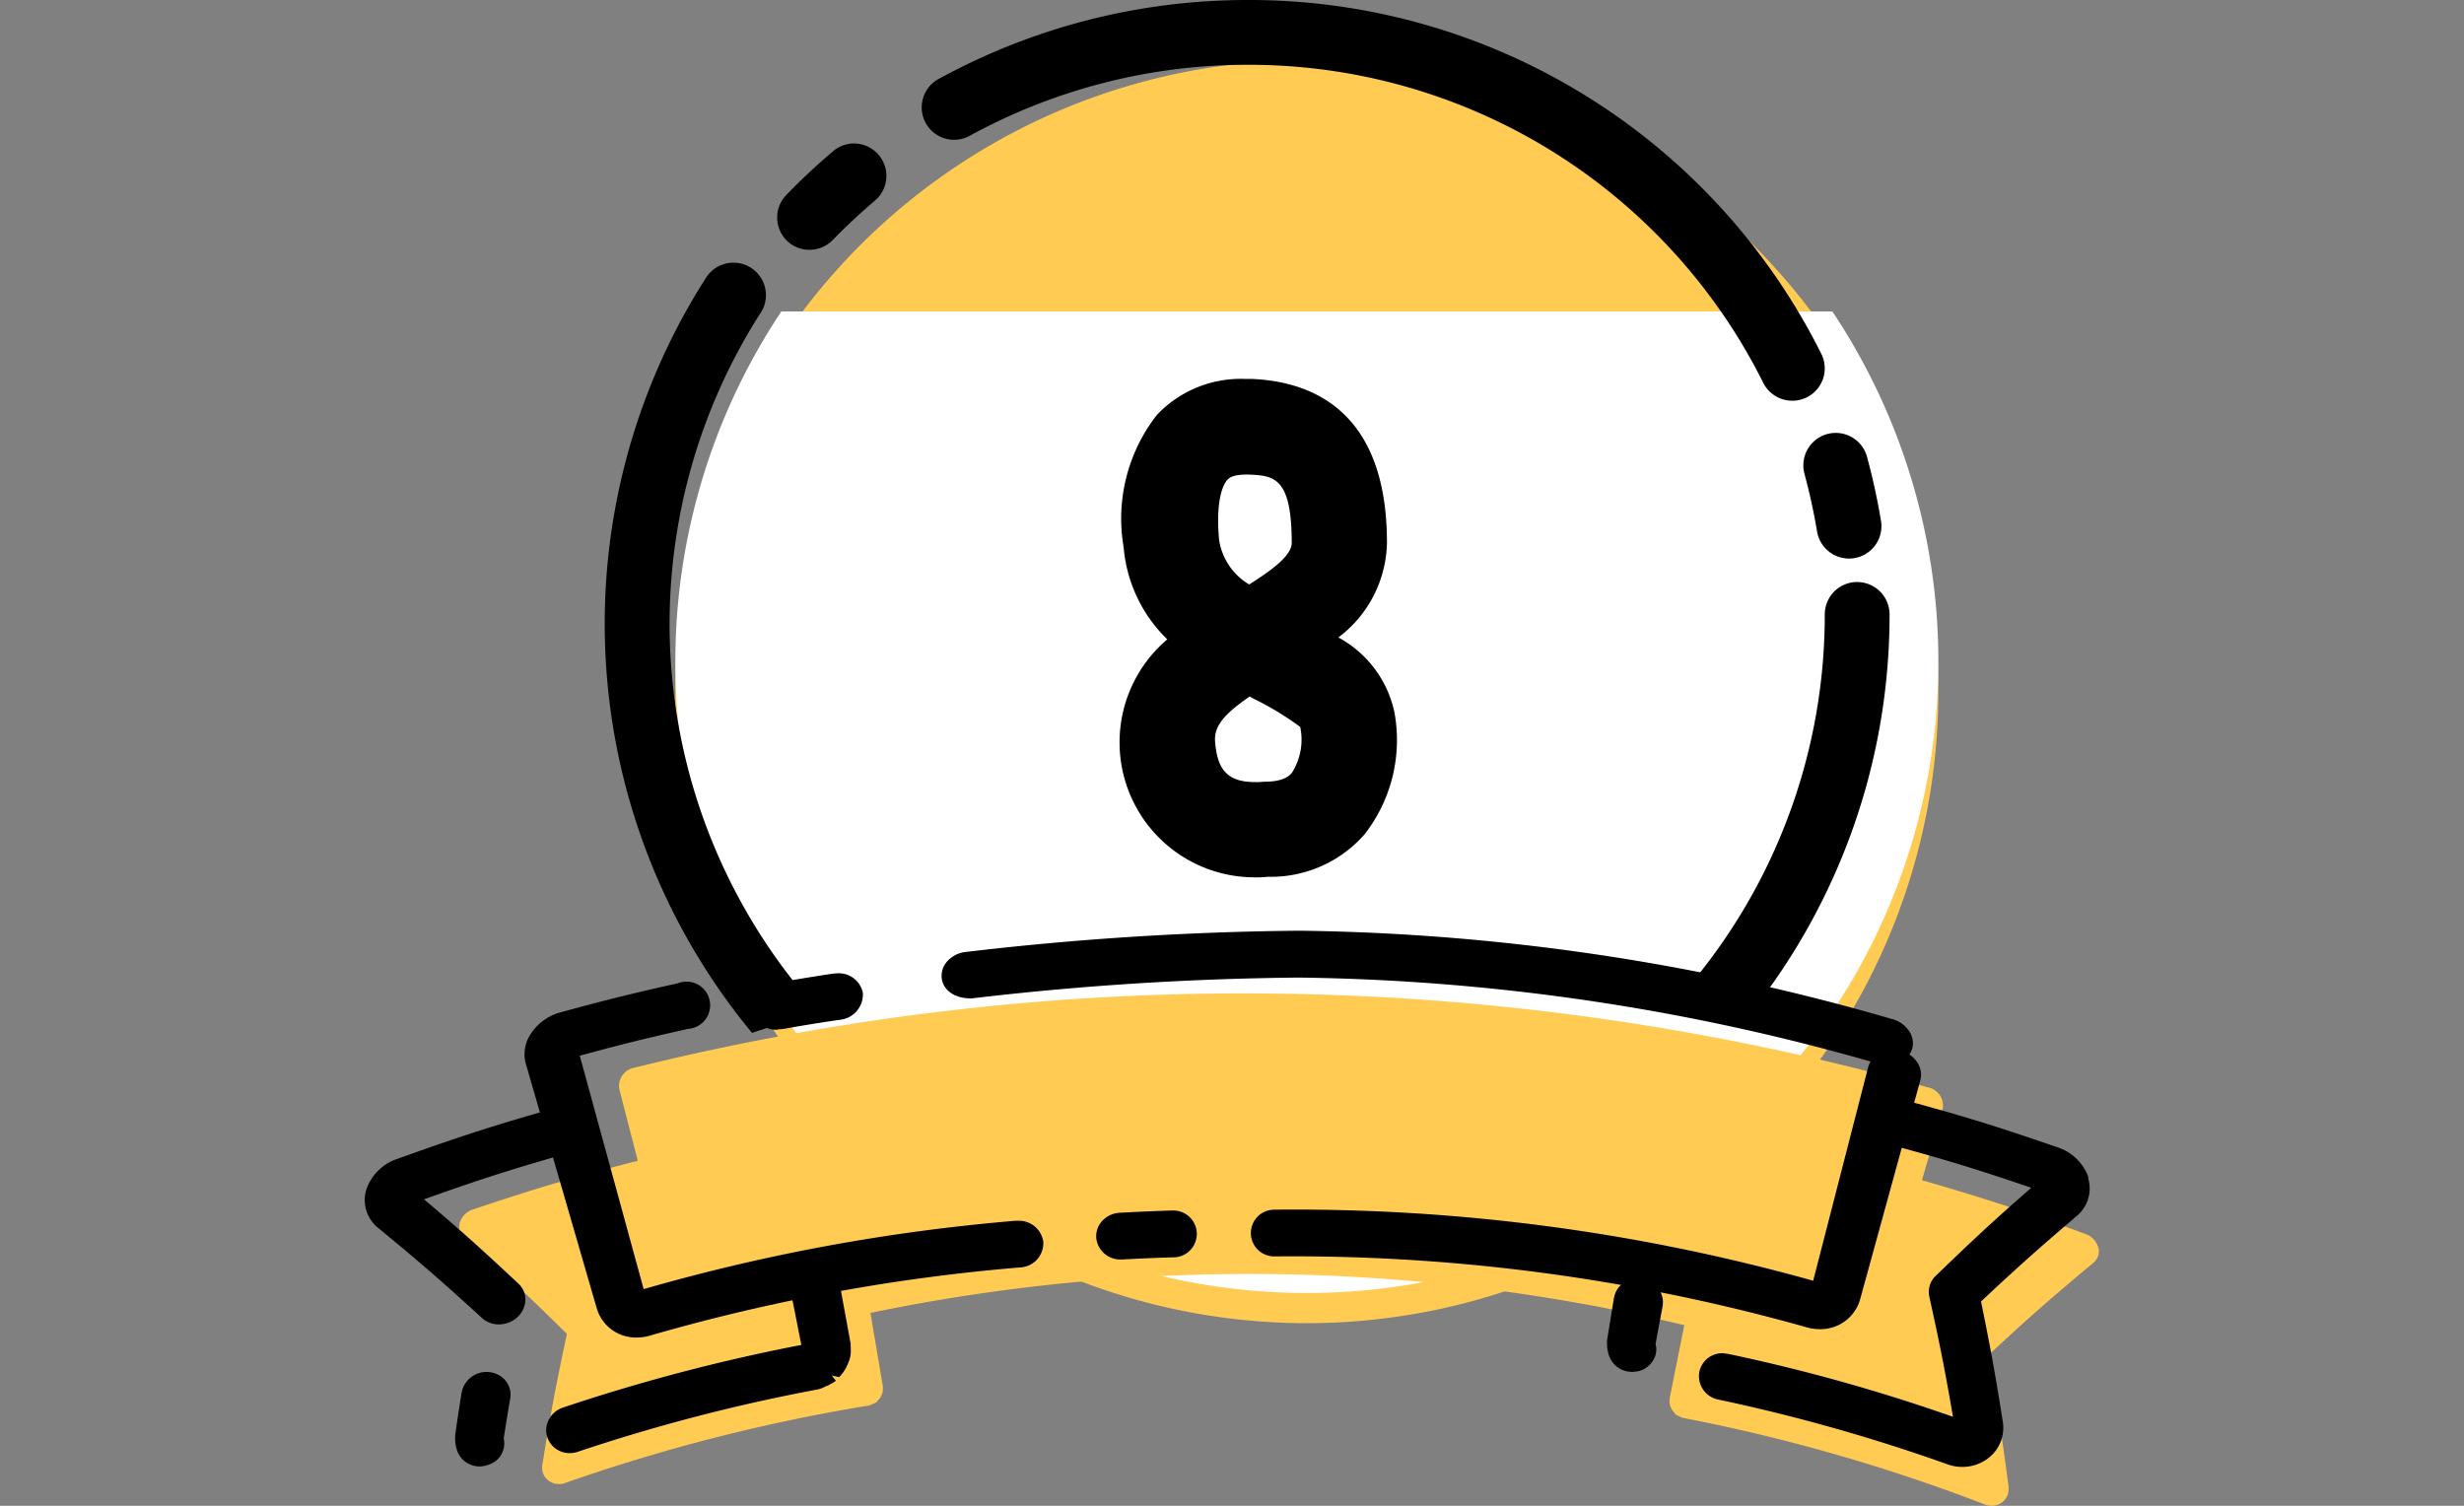 <svg xmlns="http://www.w3.org/2000/svg" xmlns:xlink="http://www.w3.org/1999/xlink" width="54" height="33" viewBox="0 0 54 33"><rect x="0" y="0" width="54" height="33" fill="#808080" stroke="none"/><defs><clipPath id="a"><rect width="54" height="33" transform="translate(1030 1656)" fill="#fff" stroke="#707070" stroke-width="1"/></clipPath></defs><g transform="translate(-1030 -1656)" clip-path="url(#a)"><g transform="translate(1038 1656)"><path d="M355.38,17.553a13.84,13.84,0,1,1-13.84-13.84,13.839,13.839,0,0,1,13.84,13.84" transform="translate(-320.9 -2.395)" fill="#ffcb53"/><path d="M341.541,42.606a13.836,13.836,0,0,0,11.516-21.511H330.024a13.837,13.837,0,0,0,11.517,21.511" transform="translate(-320.9 -14.27)" fill="#fff"/><path d="M362.028,8.782a.709.709,0,0,0,.633-1.029A14.013,14.013,0,0,0,350.082,0h0a14.092,14.092,0,0,0-6.743,1.719.71.71,0,1,0,.681,1.245A12.663,12.663,0,0,1,350.08,1.42h0a12.6,12.6,0,0,1,11.311,6.972.71.71,0,0,0,.635.39" transform="translate(-330.747)"/><path d="M335.215,9.028c-.359.3-.706.628-1.031.963a.709.709,0,0,0,.015,1,.7.7,0,0,0,.494.2.709.709,0,0,0,.509-.215c.293-.3.605-.592.929-.866a.71.71,0,0,0-.916-1.085" transform="translate(-324.953 -5.716)"/><path d="M393.536,37.66a.71.71,0,0,0-.71.71,12.61,12.61,0,0,1-3.217,8.423l1.369.585a14.011,14.011,0,0,0,3.268-9.007.71.71,0,0,0-.71-.71" transform="translate(-360.835 -24.905)"/><path d="M397.391,28.685c.11.406.2.823.27,1.24a.709.709,0,0,0,.7.593.825.825,0,0,0,.117-.009.71.71,0,0,0,.584-.817c-.077-.464-.177-.927-.3-1.378a.71.71,0,1,0-1.37.37" transform="translate(-365.839 -18.277)"/><path d="M326.771,18.442a.71.71,0,0,0-1.2-.767,14.064,14.064,0,0,0,1.007,16.551l1.458-.481a12.649,12.649,0,0,1-1.269-15.3" transform="translate(-318.097 -11.59)"/><path d="M360.874,37.41a2.958,2.958,0,0,1-1.9-5.215,3.183,3.183,0,0,1-.957-2.02,3.692,3.692,0,0,1,.73-2.9,2.532,2.532,0,0,1,1.928-.788l.14,0c1.357.054,2.973.722,2.973,3.59a2.656,2.656,0,0,1-1.065,2.076,2.447,2.447,0,0,1,1.226,1.627,3.359,3.359,0,0,1-.653,2.689,2.727,2.727,0,0,1-2.113.929,3.008,3.008,0,0,1-.3.014m-.1-3.967c-.6.411-.789.674-.761,1,.045.526.208.877.86.877a.908.908,0,0,0,.1,0c.04,0,.1-.008.139-.008.42,0,.546-.147.587-.2a1.35,1.35,0,0,0,.179-1,6.625,6.625,0,0,0-1.021-.619l-.082-.045m-.058-4.867c-.238,0-.365.039-.433.112s-.266.368-.185,1.312a1.375,1.375,0,0,0,.661.985c.491-.31.932-.633.932-.909,0-1.461-.4-1.478-.964-1.5Z" transform="translate(-341.392 -18.183)"/><path d="M348.316,75.3c-.152-1.155-.244-1.733-.455-2.891.9-.836,1.363-1.241,2.316-2.038a.319.319,0,0,0,.1-.339.45.45,0,0,0-.28-.288c-1.42-.523-2.137-.759-3.582-1.179.181-.624.273-.938.454-1.562a.407.407,0,0,0-.324-.472A55.583,55.583,0,0,0,318.2,66.1a.407.407,0,0,0-.335.464c.162.629.243.944.406,1.575-1.454.374-2.177.588-3.609,1.067a.446.446,0,0,0-.288.278.321.321,0,0,0,.094.341c.928.827,1.379,1.249,2.25,2.109-.246,1.152-.354,1.728-.54,2.876a.358.358,0,0,0,.13.334.384.384,0,0,0,.361.061,39.219,39.219,0,0,1,6.658-1.7h.012a.514.514,0,0,0,.065-.029.351.351,0,0,0,.081-.036c.007,0,.017,0,.023-.011s.017-.025.028-.038a.374.374,0,0,0,.064-.085.436.436,0,0,0,.027-.058.364.364,0,0,0,.015-.146c0-.008,0-.012,0-.02-.109-.643-.163-.964-.272-1.608a40.963,40.963,0,0,1,17.837.269c-.129.641-.192.959-.321,1.6a.185.185,0,0,0,0,.021.345.345,0,0,0,.01.146.381.381,0,0,0,.027.06.339.339,0,0,0,.06.086c.012.012.015.029.028.04a.2.2,0,0,0,.022.012.336.336,0,0,0,.079.038.285.285,0,0,0,.065.031s.008,0,.012,0a38.96,38.96,0,0,1,6.617,1.9.391.391,0,0,0,.365-.051.357.357,0,0,0,.139-.331" transform="translate(-312.294 -42.701)" fill="#ffcb53"/><path d="M386.358,82.322a.608.608,0,0,0-.458-.236.518.518,0,0,0-.52.423l-.149.917a.848.848,0,0,0,.036.336.529.529,0,0,0,.418.363c.008,0,.087.008.1.008s.124-.014.136-.017a.517.517,0,0,0,.323-.246.443.443,0,0,0,.047-.349l.154-.823a.5.5,0,0,0-.081-.375m-.579,1.656h0l0,.009Z" transform="translate(-358.009 -54.067)"/><path d="M399.448,72.577a1.072,1.072,0,0,0-.68-.668c-1.472-.507-2.206-.729-3.737-1.137a.136.136,0,0,0-.111.015.143.143,0,0,0-.068.088l-.189.707a.147.147,0,0,0,.1.18c1.4.372,2.12.587,3.429,1.034-.805.7-1.253,1.118-2.1,1.935a.484.484,0,0,0-.135.45c.234,1.061.345,1.622.519,2.634a39.29,39.29,0,0,0-4.929-1.379c-.011,0-.11-.015-.12-.015a.513.513,0,0,0-.508.4.523.523,0,0,0,.4.613,39.059,39.059,0,0,1,5.053,1.428.943.943,0,0,0,.308.051.928.928,0,0,0,.563-.187.834.834,0,0,0,.285-.384.843.843,0,0,0,.04-.417c-.167-1.058-.266-1.6-.478-2.637.818-.766,1.243-1.145,2.1-1.876a.8.8,0,0,0,.235-.335.776.776,0,0,0,.01-.5" transform="translate(-361.675 -46.765)"/><path d="M326.394,82.922l-.294-1.6a.147.147,0,0,0-.065-.1.152.152,0,0,0-.114-.018c-.31.076-.464.114-.773.2a.146.146,0,0,0-.107.17l.277,1.4a40.577,40.577,0,0,0-5.219,1.371.538.538,0,0,0-.317.269.5.5,0,0,0-.031.384.513.513,0,0,0,.492.347.574.574,0,0,0,.169-.027,39.069,39.069,0,0,1,5.255-1.367.532.532,0,0,0,.174-.066.4.4,0,0,0,.116-.054.537.537,0,0,0,.117-.072l-.09-.115h0l.163.035a.907.907,0,0,0,.157-.217c.012-.024.049-.11.06-.139a.655.655,0,0,0,.036-.269c0-.012,0-.125-.006-.137" transform="translate(-315.756 -53.499)"/><path d="M315.218,88.053a.545.545,0,0,0-.42-.2.555.555,0,0,0-.552.457c-.056.354-.084.53-.134.885a.849.849,0,0,0,.037.384.516.516,0,0,0,.493.344.547.547,0,0,0,.192-.036.49.49,0,0,0,.335-.579c.055-.349.083-.524.143-.875a.486.486,0,0,0-.094-.379" transform="translate(-312.13 -57.786)"/><path d="M309.83,73.408c1.3-.464,2.013-.689,3.4-1.081a.146.146,0,0,0,.1-.169l-.145-.717a.146.146,0,0,0-.067-.1.149.149,0,0,0-.116-.017c-1.545.433-2.283.67-3.764,1.2a1.073,1.073,0,0,0-.67.674.786.786,0,0,0,.016.5.815.815,0,0,0,.239.331c.946.779,1.394,1.168,2.283,1.98a.543.543,0,0,0,.368.139.6.6,0,0,0,.4-.153.535.535,0,0,0,.181-.386.471.471,0,0,0-.152-.354c-.827-.774-1.27-1.172-2.08-1.857" transform="translate(-308.541 -47.123)"/><path d="M377.816,68.253a.631.631,0,0,0-.387-.286.556.556,0,0,0-.7.346l-1.21,4.7a42.142,42.142,0,0,0-11.809-1.557.512.512,0,1,0-.005,1.024,41.469,41.469,0,0,1,11.7,1.562,1.023,1.023,0,0,0,.254.032.9.9,0,0,0,.884-.636l1.324-4.817a.475.475,0,0,0-.05-.364" transform="translate(-343.782 -44.945)"/><path d="M355.336,77.888h0c-.454.016-.68.025-1.133.049a.563.563,0,0,0-.388.184.5.5,0,0,0-.127.36.527.527,0,0,0,.537.48l.032,0c.445-.024.667-.033,1.11-.047a.513.513,0,1,0-.031-1.024m-1.111.922h0v0Z" transform="translate(-337.664 -51.359)"/><path d="M332.995,63.43c.009,0,.112-.009.121-.011.5-.087.744-.128,1.239-.2a.559.559,0,0,0,.51-.592.536.536,0,0,0-.559-.427c-.007,0-.1.006-.106.008-.505.077-.758.119-1.262.208a.634.634,0,0,0-.412.252.479.479,0,0,0-.083.358.533.533,0,0,0,.552.409m0-.153h0l0,.008Z" transform="translate(-323.955 -40.869)"/><path d="M344.775,61.09h.012a66.015,66.015,0,0,1,7.186-.458,47.69,47.69,0,0,1,12.735,1.9.718.718,0,0,0,.173.022.527.527,0,0,0,.532-.367.47.47,0,0,0-.054-.36.644.644,0,0,0-.395-.288,48.625,48.625,0,0,0-12.976-1.934,67.227,67.227,0,0,0-7.311.465.633.633,0,0,0-.429.225.473.473,0,0,0-.105.349c.028.253.268.444.632.444" transform="translate(-331.505 -39.208)"/><path d="M329.181,69.027h-.007a42.08,42.08,0,0,0-8.171,1.5l-1.4-5.116c.911-.247,1.413-.373,2.376-.588a.518.518,0,1,0-.223-1c-1.031.231-1.543.357-2.564.635a1.125,1.125,0,0,0-.69.518.794.794,0,0,0-.081.613l1.559,5.375a.893.893,0,0,0,.879.623,1,1,0,0,0,.268-.037,41.433,41.433,0,0,1,8.144-1.5.53.53,0,0,0,.49-.561.536.536,0,0,0-.585-.458" transform="translate(-314.897 -42.275)"/></g></g></svg>
